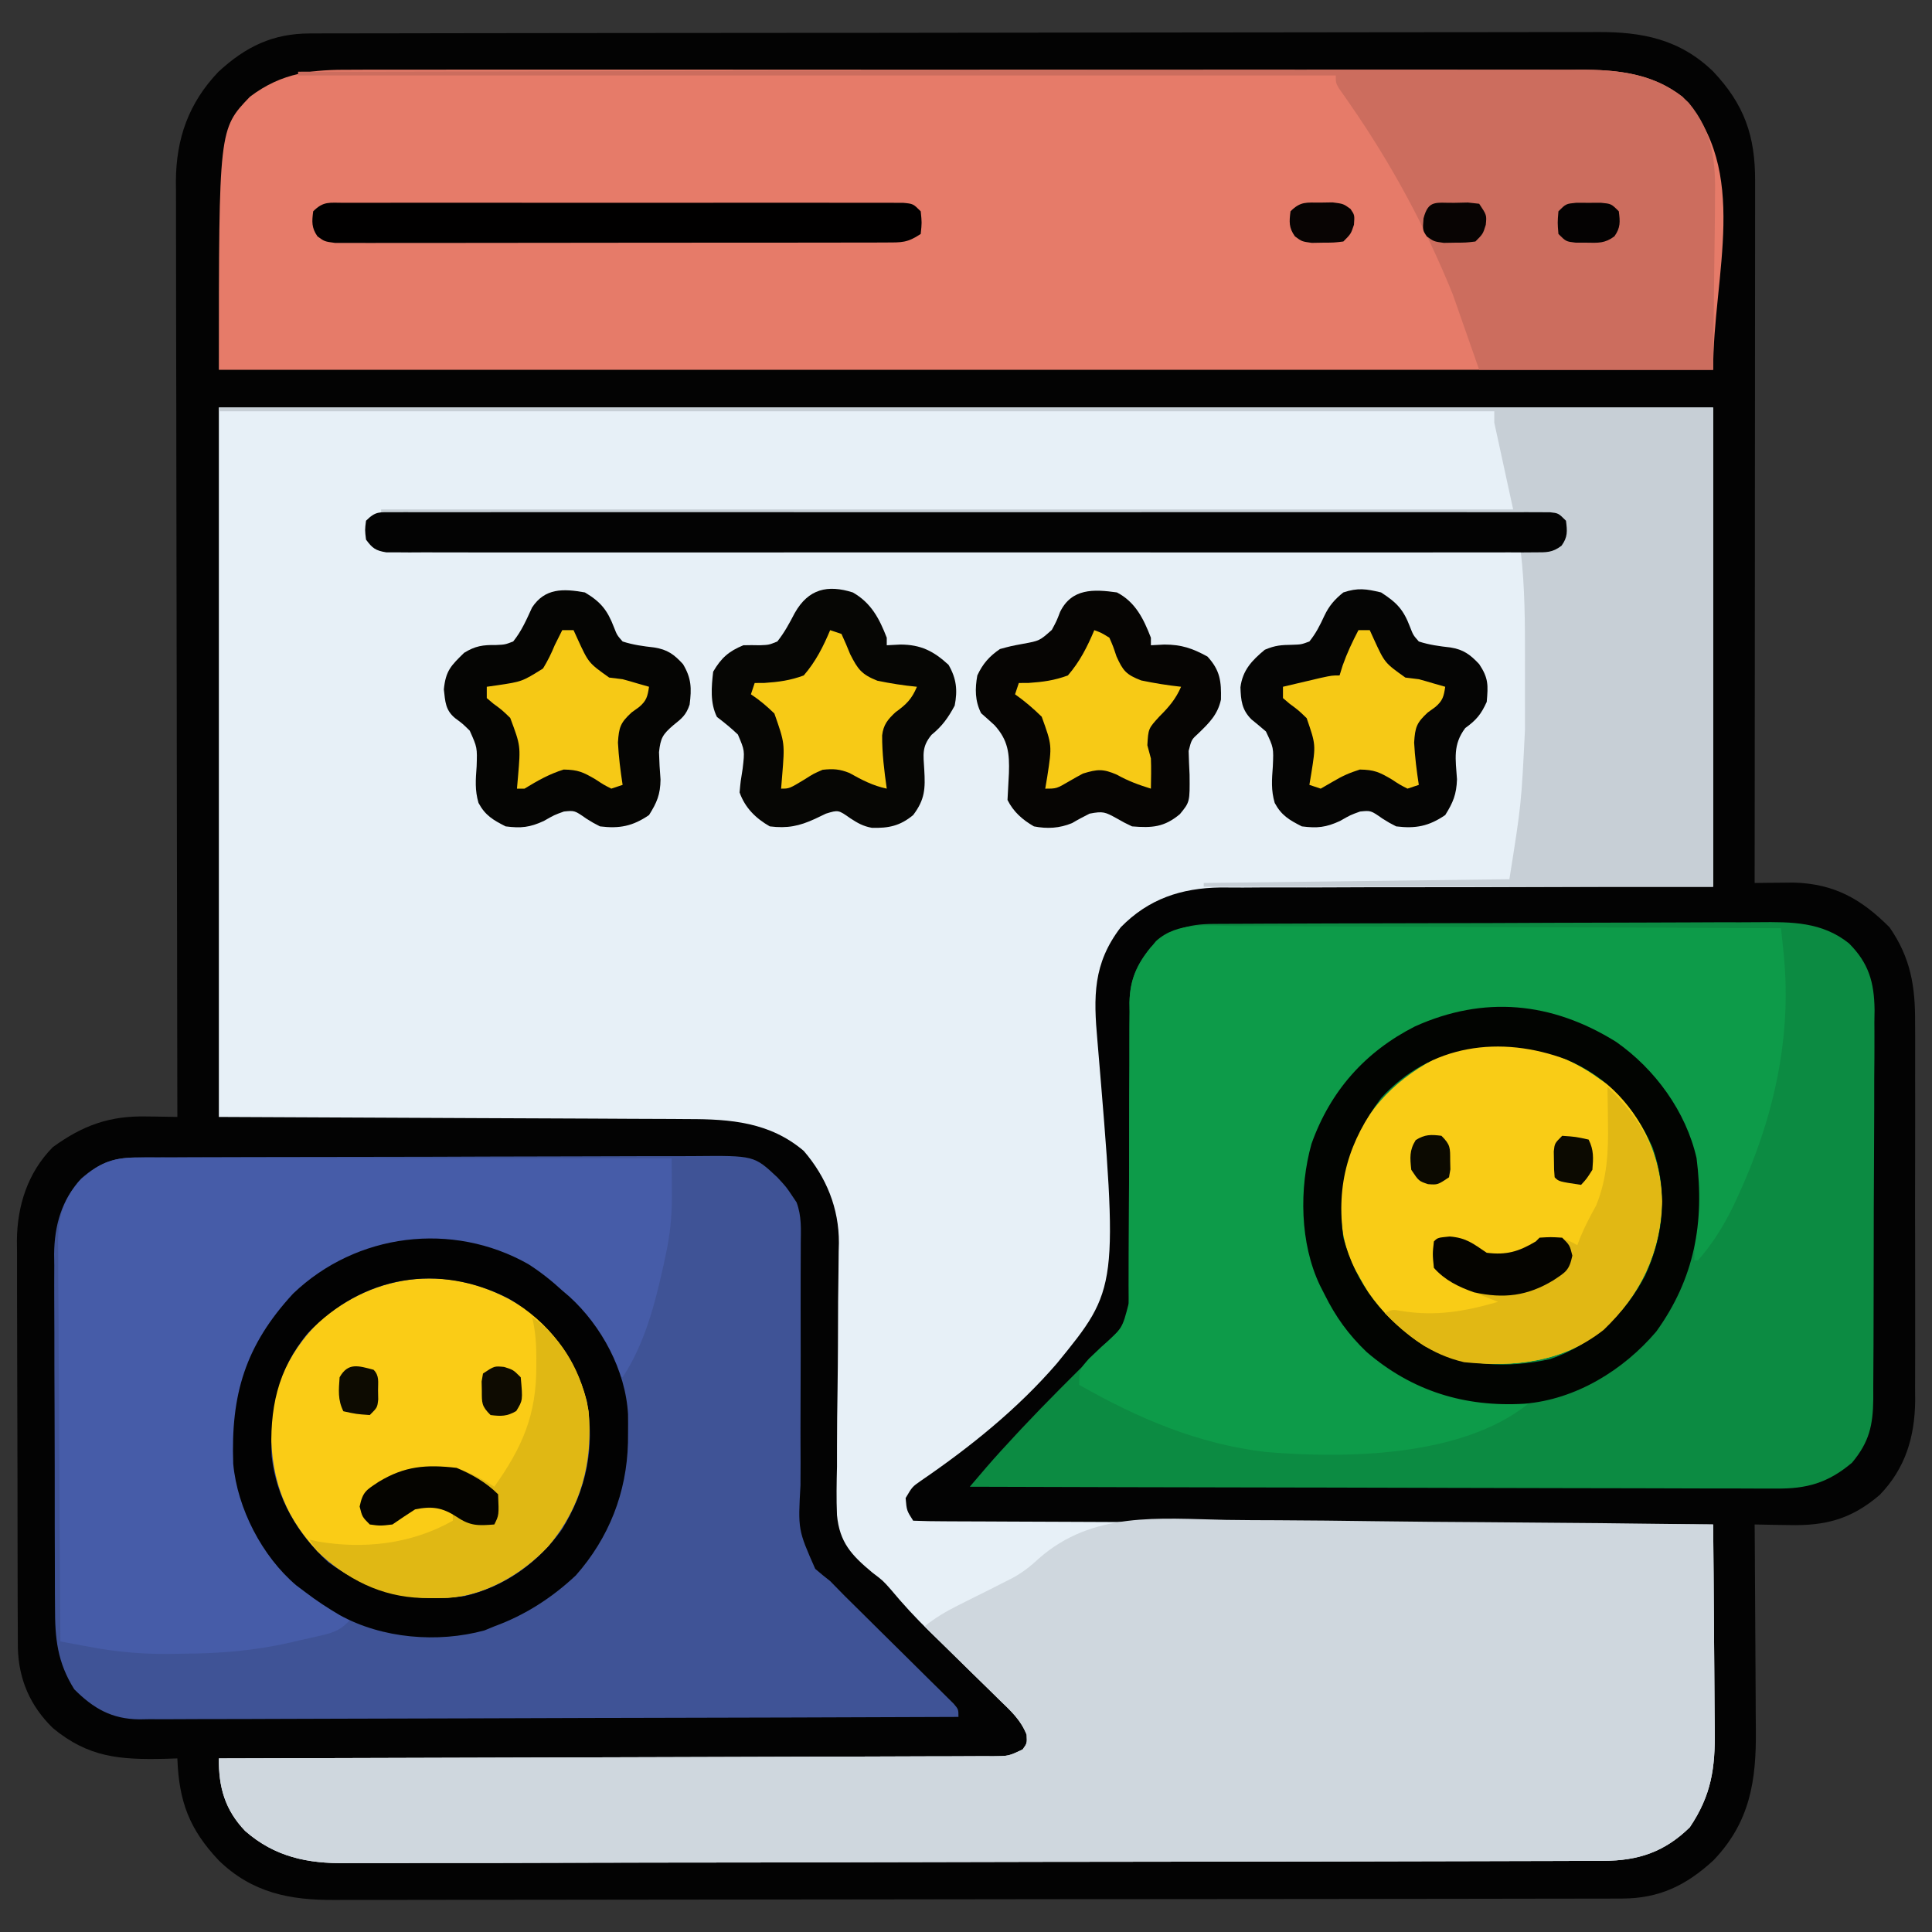 <?xml version="1.0" encoding="UTF-8"?>
<svg version="1.1" xmlns="http://www.w3.org/2000/svg" width="512" height="512">
<rect width="100%" height="100%" fill="#333333" stroke="none"/>
<path d="M0 0 C1.256 -0.004 2.512 -0.009 3.806 -0.014 C5.202 -0.013 6.598 -0.013 7.994 -0.013 C9.475 -0.016 10.957 -0.02 12.438 -0.024 C16.514 -0.034 20.59 -0.038 24.667 -0.04 C29.061 -0.044 33.455 -0.054 37.849 -0.063 C48.464 -0.082 59.079 -0.093 69.693 -0.101 C74.692 -0.106 79.691 -0.111 84.689 -0.116 C101.306 -0.133 117.922 -0.148 134.538 -0.155 C138.85 -0.157 143.162 -0.159 147.475 -0.161 C148.546 -0.161 149.618 -0.162 150.722 -0.162 C168.084 -0.171 185.446 -0.196 202.808 -0.229 C220.633 -0.262 238.458 -0.28 256.283 -0.283 C266.292 -0.285 276.3 -0.294 286.308 -0.319 C294.831 -0.341 303.354 -0.349 311.878 -0.339 C316.225 -0.335 320.573 -0.337 324.92 -0.356 C328.904 -0.374 332.887 -0.373 336.871 -0.357 C338.309 -0.355 339.746 -0.359 341.184 -0.371 C353.092 -0.463 363.097 1.531 371.913 10.072 C380.184 18.829 383.081 27.163 383.034 39.1 C383.035 40.295 383.035 40.295 383.036 41.514 C383.038 44.18 383.032 46.845 383.027 49.51 C383.027 51.422 383.027 53.335 383.027 55.247 C383.028 60.436 383.022 65.626 383.015 70.815 C383.009 76.239 383.008 81.663 383.007 87.087 C383.004 97.358 382.996 107.628 382.986 117.899 C382.974 129.591 382.969 141.284 382.964 152.977 C382.953 177.029 382.936 201.082 382.913 225.134 C383.856 225.121 384.798 225.108 385.769 225.095 C387.639 225.079 387.639 225.079 389.546 225.064 C390.778 225.051 392.009 225.038 393.277 225.024 C404.098 225.351 411.176 229.397 418.663 236.884 C424.256 244.963 425.504 252.544 425.431 262.218 C425.442 263.967 425.442 263.967 425.452 265.75 C425.47 269.576 425.458 273.402 425.445 277.228 C425.447 279.903 425.451 282.577 425.456 285.252 C425.464 290.847 425.454 296.441 425.435 302.036 C425.413 308.481 425.42 314.926 425.442 321.371 C425.46 326.93 425.463 332.488 425.453 338.047 C425.446 341.356 425.447 344.665 425.459 347.974 C425.469 351.666 425.453 355.358 425.431 359.05 C425.439 360.13 425.447 361.21 425.456 362.322 C425.349 371.941 422.862 380.269 416.054 387.306 C408.517 393.743 401.682 395.529 391.992 395.29 C390.678 395.274 390.678 395.274 389.338 395.256 C387.196 395.227 385.055 395.182 382.913 395.134 C382.92 395.964 382.927 396.794 382.934 397.648 C382.994 405.504 383.04 413.359 383.069 421.214 C383.085 425.252 383.106 429.29 383.14 433.327 C383.173 437.23 383.19 441.134 383.198 445.037 C383.204 446.519 383.214 448.001 383.231 449.484 C383.374 463.073 381.691 473.986 372.027 484.111 C364.829 490.757 357.645 494.252 347.827 494.268 C346.571 494.273 345.315 494.277 344.021 494.282 C342.625 494.282 341.229 494.282 339.833 494.281 C338.352 494.285 336.87 494.288 335.389 494.293 C331.313 494.303 327.237 494.306 323.16 494.309 C318.766 494.313 314.372 494.322 309.978 494.331 C299.363 494.351 288.748 494.361 278.134 494.37 C273.135 494.374 268.136 494.38 263.138 494.385 C246.521 494.402 229.905 494.416 213.289 494.424 C208.977 494.426 204.664 494.427 200.352 494.429 C199.281 494.43 198.209 494.43 197.105 494.431 C179.743 494.439 162.381 494.464 145.019 494.497 C127.194 494.53 109.369 494.548 91.544 494.551 C81.535 494.553 71.527 494.562 61.519 494.588 C52.996 494.609 44.473 494.617 35.949 494.608 C31.602 494.603 27.254 494.605 22.907 494.625 C18.923 494.642 14.94 494.641 10.956 494.626 C9.518 494.623 8.081 494.628 6.643 494.639 C-5.265 494.732 -15.27 492.737 -24.087 484.197 C-31.956 475.864 -34.661 468.523 -35.087 457.134 C-36.209 457.169 -37.332 457.204 -38.489 457.24 C-50.31 457.502 -58.642 456.898 -68.075 449.095 C-74.081 443.24 -77.131 436.214 -77.354 427.842 C-77.372 425.693 -77.379 423.545 -77.377 421.397 C-77.384 420.22 -77.39 419.044 -77.397 417.832 C-77.413 414.617 -77.42 411.402 -77.421 408.187 C-77.422 406.174 -77.427 404.162 -77.432 402.149 C-77.451 395.117 -77.459 388.084 -77.457 381.052 C-77.456 374.515 -77.477 367.978 -77.509 361.441 C-77.535 355.814 -77.545 350.186 -77.544 344.559 C-77.544 341.205 -77.551 337.851 -77.571 334.496 C-77.59 330.751 -77.584 327.006 -77.572 323.26 C-77.584 322.161 -77.595 321.062 -77.606 319.93 C-77.531 310.668 -74.743 301.871 -68.087 295.134 C-60.112 289.337 -53.003 286.793 -43.212 287.009 C-42.428 287.018 -41.644 287.027 -40.837 287.037 C-38.92 287.06 -37.003 287.096 -35.087 287.134 C-35.089 285.824 -35.092 284.514 -35.095 283.164 C-35.16 252.045 -35.209 220.926 -35.24 189.806 C-35.243 185.974 -35.247 182.141 -35.251 178.309 C-35.252 177.546 -35.253 176.783 -35.254 175.996 C-35.267 163.652 -35.29 151.308 -35.318 138.964 C-35.346 126.292 -35.363 113.62 -35.369 100.948 C-35.373 93.132 -35.386 85.316 -35.41 77.501 C-35.428 71.502 -35.43 65.503 -35.426 59.504 C-35.427 57.047 -35.433 54.591 -35.444 52.134 C-35.459 48.775 -35.455 45.415 -35.447 42.056 C-35.456 41.089 -35.465 40.122 -35.474 39.125 C-35.4 27.799 -32.07 18.402 -24.2 10.158 C-17.002 3.511 -9.818 0.016 0 0 Z " fill="#030303" transform="translate(82.087,8.866)"/>
<path d="M0 0 C130.68 0 261.36 0 396 0 C396 41.91 396 83.82 396 127 C385.961 127.003 375.922 127.005 365.578 127.008 C359.207 127.023 352.836 127.039 346.465 127.062 C336.359 127.099 326.253 127.13 316.147 127.12 C308.785 127.113 301.424 127.127 294.063 127.166 C290.169 127.186 286.275 127.196 282.381 127.18 C278.707 127.166 275.034 127.18 271.36 127.215 C269.387 127.227 267.414 127.209 265.441 127.19 C255.063 127.334 246.379 130.198 239 137.75 C231.623 147.385 231.782 156.138 232.822 167.738 C238.364 233.386 238.364 233.386 222.086 253.322 C211.713 265.349 199.092 275.5 186.018 284.44 C183.76 286.014 183.76 286.014 182 289 C182.283 292.311 182.283 292.311 184 295 C186.731 295.11 189.437 295.155 192.169 295.158 C193.035 295.163 193.902 295.168 194.795 295.173 C197.721 295.189 200.648 295.197 203.574 295.205 C205.663 295.215 207.752 295.225 209.841 295.235 C215.531 295.262 221.221 295.283 226.91 295.303 C232.849 295.325 238.789 295.353 244.728 295.379 C255.983 295.429 267.238 295.474 278.493 295.517 C291.303 295.567 304.113 295.622 316.923 295.677 C343.282 295.791 369.641 295.898 396 296 C396.093 304.711 396.164 313.421 396.207 322.132 C396.228 326.178 396.256 330.223 396.302 334.268 C396.345 338.178 396.369 342.088 396.38 345.998 C396.387 347.484 396.401 348.969 396.423 350.455 C396.565 360.599 395.526 367.762 389.812 376.25 C383.118 382.796 376.158 385.115 366.921 385.14 C365.078 385.148 365.078 385.148 363.198 385.157 C361.837 385.158 360.477 385.16 359.116 385.161 C357.669 385.165 356.221 385.171 354.773 385.176 C350.794 385.19 346.815 385.198 342.836 385.204 C339.424 385.21 336.011 385.22 332.598 385.231 C321.356 385.264 310.114 385.285 298.872 385.304 C295.944 385.309 293.016 385.314 290.088 385.319 C271.901 385.35 253.713 385.376 235.526 385.393 C231.314 385.397 227.103 385.401 222.891 385.405 C221.845 385.406 220.798 385.407 219.719 385.408 C202.766 385.425 185.813 385.466 168.86 385.517 C151.448 385.569 134.037 385.598 116.625 385.605 C106.852 385.61 97.078 385.625 87.305 385.665 C78.981 385.699 70.657 385.713 62.333 385.701 C58.088 385.695 53.844 385.698 49.599 385.729 C45.707 385.756 41.816 385.755 37.924 385.733 C36.522 385.73 35.12 385.737 33.718 385.755 C23.509 385.88 14.859 384.123 6.97 377.225 C1.605 371.623 -0.074 365.584 0 358 C1.085 357.998 2.169 357.995 3.287 357.993 C29.65 357.934 56.014 357.858 82.378 357.764 C95.127 357.719 107.876 357.68 120.625 357.654 C131.734 357.631 142.843 357.597 153.952 357.551 C159.837 357.527 165.722 357.509 171.606 357.502 C177.141 357.496 182.675 357.476 188.21 357.446 C190.245 357.437 192.281 357.433 194.316 357.435 C197.087 357.437 199.858 357.42 202.629 357.399 C203.441 357.404 204.253 357.408 205.09 357.413 C209.301 357.387 209.301 357.387 213.018 355.617 C214.184 353.992 214.184 353.992 214.088 351.736 C212.476 347.682 209.696 345.223 206.586 342.23 C205.938 341.591 205.29 340.951 204.623 340.292 C202.549 338.247 200.463 336.217 198.375 334.188 C196.311 332.166 194.25 330.142 192.192 328.116 C190.912 326.857 189.629 325.603 188.341 324.352 C184.694 320.784 181.29 317.111 178.031 313.184 C175.975 310.866 175.975 310.866 173.156 308.728 C167.677 304.158 164.498 300.793 163.807 293.506 C163.629 289.212 163.704 284.943 163.812 280.648 C163.818 278.78 163.819 276.912 163.814 275.043 C163.814 270.15 163.877 265.259 163.956 260.367 C164.071 252.532 164.086 244.696 164.108 236.861 C164.125 234.139 164.165 231.419 164.21 228.697 C164.226 227.015 164.242 225.332 164.258 223.65 C164.277 222.905 164.295 222.16 164.315 221.392 C164.358 212.202 160.978 203.951 155 197 C146.028 189.391 135.627 188.555 124.31 188.568 C122.927 188.559 121.545 188.548 120.162 188.536 C116.483 188.509 112.804 188.499 109.125 188.494 C105.663 188.485 102.202 188.461 98.74 188.438 C88.639 188.38 78.538 188.348 68.438 188.312 C45.853 188.209 23.269 188.106 0 188 C0 125.96 0 63.92 0 0 Z " fill="#E7F0F7" transform="translate(58,108)"/>
<path d="M0 0 C1.452 -0.005 2.904 -0.011 4.356 -0.019 C8.327 -0.036 12.299 -0.027 16.271 -0.015 C20.561 -0.006 24.852 -0.02 29.142 -0.031 C37.541 -0.049 45.94 -0.045 54.338 -0.033 C61.166 -0.024 67.994 -0.023 74.822 -0.027 C75.795 -0.028 76.767 -0.029 77.769 -0.029 C79.745 -0.03 81.721 -0.032 83.697 -0.033 C102.218 -0.044 120.739 -0.031 139.26 -0.01 C155.141 0.008 171.021 0.005 186.902 -0.014 C205.355 -0.035 223.807 -0.043 242.26 -0.031 C244.229 -0.03 246.198 -0.029 248.167 -0.027 C249.62 -0.026 249.62 -0.026 251.103 -0.025 C257.919 -0.022 264.735 -0.028 271.552 -0.037 C279.864 -0.048 288.175 -0.045 296.487 -0.024 C300.726 -0.014 304.964 -0.009 309.202 -0.023 C313.087 -0.035 316.972 -0.028 320.857 -0.007 C322.257 -0.002 323.657 -0.005 325.058 -0.014 C335.048 -0.079 344.316 0.917 352.503 7.133 C370.586 26.662 360.628 54.259 360.628 79.508 C229.948 79.508 99.268 79.508 -35.372 79.508 C-35.372 15.7 -35.372 15.7 -27.122 7.133 C-18.544 0.647 -10.539 -0.073 0 0 Z " fill="#E67B69" transform="translate(93.372,18.492)"/>
<path d="M0 0 C0.669 -0.004 1.339 -0.009 2.028 -0.013 C4.276 -0.027 6.523 -0.033 8.771 -0.039 C10.381 -0.047 11.99 -0.055 13.6 -0.064 C18.893 -0.09 24.185 -0.105 29.478 -0.12 C31.301 -0.125 33.124 -0.13 34.948 -0.136 C42.535 -0.157 50.123 -0.176 57.711 -0.187 C68.575 -0.204 79.439 -0.237 90.303 -0.294 C97.946 -0.332 105.59 -0.352 113.233 -0.357 C117.795 -0.361 122.357 -0.373 126.92 -0.405 C131.217 -0.435 135.513 -0.442 139.81 -0.43 C141.381 -0.43 142.953 -0.438 144.524 -0.456 C153.27 -0.548 161.322 -0.552 168.442 5.154 C173.703 10.422 175.131 15.503 175.222 22.822 C175.205 23.903 175.189 24.983 175.171 26.096 C175.177 27.258 175.183 28.42 175.189 29.618 C175.2 33.436 175.168 37.253 175.134 41.072 C175.13 43.735 175.129 46.398 175.13 49.061 C175.127 54.632 175.101 60.202 175.06 65.773 C175.013 72.203 174.997 78.632 174.999 85.062 C175.001 91.266 174.986 97.469 174.961 103.673 C174.951 106.306 174.945 108.938 174.943 111.571 C174.937 115.248 174.91 118.924 174.878 122.6 C174.88 124.23 174.88 124.23 174.882 125.892 C174.793 132.883 173.835 137.283 169.255 142.779 C162.891 148.153 157.245 149.748 149.015 149.635 C148.097 149.638 147.18 149.642 146.234 149.645 C143.177 149.652 140.121 149.63 137.064 149.608 C134.865 149.607 132.667 149.608 130.469 149.61 C124.513 149.611 118.557 149.587 112.601 149.559 C106.372 149.534 100.144 149.532 93.915 149.527 C83.464 149.516 73.014 149.491 62.563 149.456 C51.802 149.419 41.04 149.391 30.279 149.374 C29.615 149.373 28.951 149.372 28.267 149.37 C24.936 149.365 21.604 149.36 18.273 149.355 C-9.337 149.313 -36.947 149.243 -64.558 149.154 C-63.619 148.054 -62.679 146.955 -61.739 145.856 C-61.216 145.243 -60.693 144.631 -60.154 144 C-57.662 141.119 -55.091 138.316 -52.495 135.529 C-51.918 134.909 -51.341 134.288 -50.746 133.649 C-44.136 126.61 -37.275 119.819 -30.403 113.036 C-29.53 112.171 -28.656 111.307 -27.757 110.416 C-26.971 109.642 -26.186 108.868 -25.377 108.071 C-21.834 104.338 -22.419 100.673 -22.432 95.792 C-22.43 94.927 -22.428 94.062 -22.426 93.17 C-22.422 91.286 -22.42 89.403 -22.419 87.519 C-22.416 83.511 -22.395 79.504 -22.374 75.496 C-22.336 68.03 -22.305 60.565 -22.307 53.1 C-22.308 47.91 -22.284 42.721 -22.245 37.531 C-22.235 35.556 -22.233 33.581 -22.241 31.606 C-22.25 28.834 -22.229 26.064 -22.201 23.292 C-22.211 22.482 -22.221 21.673 -22.232 20.839 C-22.124 14.873 -20.378 10.753 -16.558 6.154 C-11.282 1.486 -6.962 0.032 0 0 Z " fill="#0C8B42" transform="translate(321.558,244.846)"/>
<path d="M0 0 C0.684 -0.005 1.368 -0.01 2.072 -0.016 C4.363 -0.031 6.653 -0.032 8.944 -0.032 C10.587 -0.04 12.229 -0.048 13.872 -0.057 C18.335 -0.079 22.798 -0.088 27.261 -0.093 C30.051 -0.097 32.84 -0.103 35.629 -0.11 C45.364 -0.135 55.099 -0.148 64.835 -0.151 C73.903 -0.155 82.971 -0.185 92.039 -0.227 C99.828 -0.262 107.618 -0.277 115.407 -0.278 C120.058 -0.278 124.708 -0.287 129.358 -0.316 C133.735 -0.342 138.111 -0.344 142.488 -0.328 C144.091 -0.326 145.693 -0.333 147.296 -0.349 C163.045 -0.496 163.045 -0.496 169.195 5.274 C171.57 7.837 171.57 7.837 173.195 10.274 C173.554 10.807 173.913 11.34 174.283 11.89 C175.658 15.487 175.444 19.067 175.403 22.863 C175.401 23.729 175.4 24.594 175.399 25.486 C175.396 27.364 175.389 29.242 175.378 31.12 C175.363 34.097 175.364 37.073 175.371 40.05 C175.39 48.513 175.397 56.975 175.349 65.438 C175.322 70.617 175.328 75.795 175.356 80.975 C175.361 82.944 175.352 84.914 175.331 86.883 C174.67 98.684 174.67 98.684 179.239 109.035 C180.527 110.152 181.847 111.232 183.195 112.274 C184.514 113.593 185.819 114.926 187.111 116.272 C188.51 117.658 189.912 119.041 191.316 120.423 C192.843 121.937 194.369 123.451 195.896 124.966 C198.28 127.324 200.665 129.682 203.053 132.036 C205.374 134.327 207.689 136.625 210.003 138.923 C210.725 139.631 211.447 140.339 212.191 141.069 C213.178 142.051 213.178 142.051 214.185 143.053 C214.768 143.628 215.351 144.204 215.951 144.797 C217.195 146.274 217.195 146.274 217.195 148.274 C188.127 148.391 159.059 148.479 129.991 148.533 C127.305 148.538 124.618 148.544 121.931 148.549 C120.93 148.551 120.93 148.551 119.908 148.553 C109.101 148.575 98.294 148.614 87.488 148.66 C76.395 148.707 65.303 148.734 54.211 148.745 C47.982 148.751 41.753 148.766 35.525 148.803 C29.661 148.837 23.798 148.847 17.934 148.84 C15.783 148.841 13.632 148.851 11.481 148.87 C8.54 148.895 5.601 148.889 2.661 148.875 C1.813 148.89 0.964 148.905 0.09 148.92 C-7.192 148.829 -12.015 146.064 -17.118 140.962 C-21.631 133.774 -22.249 127.443 -22.225 119.152 C-22.234 118.064 -22.242 116.977 -22.251 115.857 C-22.274 112.28 -22.275 108.703 -22.274 105.126 C-22.281 102.628 -22.289 100.13 -22.297 97.631 C-22.31 92.401 -22.312 87.171 -22.306 81.941 C-22.3 76.583 -22.314 71.226 -22.347 65.868 C-22.386 59.381 -22.401 52.895 -22.396 46.408 C-22.398 43.943 -22.408 41.479 -22.425 39.014 C-22.448 35.561 -22.438 32.109 -22.42 28.656 C-22.434 27.647 -22.447 26.639 -22.461 25.601 C-22.372 18.037 -20.51 11.325 -15.292 5.619 C-10.268 1.257 -6.595 0.025 0 0 Z " fill="#3F5396" transform="translate(36.805,306.726)"/>
<path d="M0 0 C4.548 0.076 9.096 0.082 13.645 0.096 C22.23 0.133 30.813 0.232 39.398 0.352 C49.182 0.487 58.967 0.553 68.753 0.613 C88.856 0.738 108.957 0.948 129.059 1.217 C129.152 9.927 129.222 18.638 129.266 27.349 C129.287 31.394 129.315 35.44 129.36 39.485 C129.404 43.395 129.428 47.304 129.438 51.214 C129.445 52.7 129.46 54.186 129.481 55.672 C129.624 65.816 128.584 72.979 122.871 81.467 C116.177 88.012 109.217 90.332 99.98 90.357 C98.751 90.362 97.522 90.368 96.256 90.374 C94.896 90.375 93.535 90.376 92.175 90.377 C90.727 90.382 89.279 90.387 87.832 90.393 C83.853 90.407 79.874 90.414 75.895 90.421 C72.482 90.427 69.07 90.437 65.657 90.447 C54.415 90.481 43.173 90.502 31.93 90.521 C29.002 90.525 26.075 90.53 23.147 90.535 C4.959 90.566 -13.228 90.593 -31.416 90.61 C-35.627 90.614 -39.839 90.618 -44.05 90.622 C-45.097 90.623 -46.144 90.624 -47.222 90.625 C-64.175 90.642 -81.129 90.683 -98.082 90.734 C-115.493 90.786 -132.905 90.815 -150.316 90.822 C-160.09 90.827 -169.863 90.841 -179.637 90.882 C-187.961 90.916 -196.285 90.93 -204.609 90.917 C-208.853 90.911 -213.098 90.915 -217.342 90.945 C-221.234 90.973 -225.126 90.972 -229.018 90.95 C-230.42 90.947 -231.821 90.953 -233.223 90.972 C-243.432 91.096 -252.083 89.339 -259.971 82.442 C-265.337 76.84 -267.015 70.801 -266.941 63.217 C-265.857 63.214 -264.772 63.212 -263.655 63.209 C-237.291 63.151 -210.927 63.075 -184.564 62.981 C-171.815 62.936 -159.066 62.897 -146.317 62.87 C-135.208 62.847 -124.099 62.814 -112.99 62.768 C-107.105 62.744 -101.22 62.725 -95.335 62.719 C-89.8 62.713 -84.266 62.693 -78.731 62.662 C-76.696 62.654 -74.661 62.65 -72.625 62.652 C-69.854 62.653 -67.084 62.637 -64.313 62.615 C-63.5 62.62 -62.688 62.625 -61.851 62.63 C-57.641 62.603 -57.641 62.603 -53.921 60.836 C-52.75 59.204 -52.75 59.204 -52.892 56.915 C-54.352 53.16 -56.88 50.783 -59.727 48.041 C-60.302 47.471 -60.878 46.901 -61.471 46.314 C-63.306 44.501 -65.155 42.703 -67.004 40.904 C-68.253 39.675 -69.501 38.446 -70.748 37.215 C-73.802 34.205 -76.868 31.207 -79.941 28.217 C-77.14 26.003 -74.349 24.306 -71.152 22.721 C-70.209 22.243 -69.265 21.765 -68.293 21.273 C-66.366 20.306 -64.437 19.345 -62.504 18.391 C-61.542 17.901 -60.581 17.412 -59.59 16.908 C-58.578 16.395 -57.567 15.883 -56.525 15.355 C-53.914 13.913 -51.853 12.308 -49.678 10.272 C-35.377 -2.345 -17.89 -0.349 0 0 Z " fill="#CFD7DE" transform="translate(324.941,402.783)"/>
<path d="M0 0 C1.577 0.001 3.155 0.001 4.732 -0.002 C9 -0.004 13.268 0.026 17.536 0.061 C22.002 0.092 26.467 0.095 30.933 0.101 C39.383 0.116 47.833 0.157 56.283 0.208 C65.906 0.263 75.529 0.291 85.151 0.316 C104.94 0.368 124.729 0.456 144.518 0.568 C144.681 2.165 144.843 3.763 145.005 5.361 C145.096 6.251 145.186 7.141 145.279 8.058 C147.376 30.117 142.306 51.668 133.08 71.568 C132.542 72.734 132.542 72.734 131.992 73.924 C129.424 79.244 126.411 84.102 122.518 88.568 C122.188 88.568 121.858 88.568 121.518 88.568 C121.539 87.909 121.56 87.25 121.581 86.571 C122.119 67.068 121.108 51.939 107.33 36.818 C96.403 26.67 82.473 21.925 67.763 22.093 C61.214 22.361 55.503 23.868 49.518 26.568 C48.731 26.918 47.945 27.269 47.135 27.63 C34.957 33.74 26.717 43.869 21.358 56.247 C16.963 69.696 18.625 85.017 24.643 97.568 C31.023 110.061 40.491 118.41 53.799 123.22 C58.674 124.762 63.502 125.326 68.58 125.755 C69.446 125.837 70.312 125.919 71.203 126.003 C73.307 126.201 75.412 126.386 77.518 126.568 C60.016 140.69 29.174 141.15 8.03 139.357 C-9.87 137.313 -25.965 130.407 -41.482 121.568 C-41.482 117.568 -41.482 117.568 -38.892 114.622 C-37.786 113.552 -36.67 112.493 -35.545 111.443 C-30.078 106.687 -30.078 106.687 -28.358 99.964 C-28.352 98.378 -28.352 96.792 -28.356 95.206 C-28.354 94.341 -28.352 93.475 -28.351 92.584 C-28.347 90.7 -28.344 88.817 -28.344 86.933 C-28.341 82.925 -28.319 78.917 -28.299 74.909 C-28.261 67.444 -28.23 59.979 -28.232 52.513 C-28.232 47.324 -28.209 42.135 -28.17 36.945 C-28.159 34.97 -28.158 32.995 -28.165 31.02 C-28.175 28.248 -28.154 25.478 -28.126 22.706 C-28.136 21.896 -28.146 21.086 -28.157 20.252 C-28.031 13.32 -25.537 9.179 -21.138 3.979 C-15.403 -1.277 -7.267 -0.091 0 0 Z " fill="#0D9B49" transform="translate(327.482,245.432)"/>
<path d="M0 0 C1.251 -0.003 2.502 -0.005 3.79 -0.008 C5.174 -0.001 6.557 0.006 7.94 0.013 C9.399 0.014 10.858 0.014 12.316 0.013 C16.275 0.012 20.233 0.024 24.191 0.038 C28.329 0.05 32.466 0.051 36.603 0.054 C44.437 0.06 52.271 0.076 60.105 0.096 C69.024 0.119 77.943 0.13 86.862 0.14 C105.208 0.161 123.554 0.196 141.9 0.241 C141.919 2.794 141.933 5.348 141.944 7.902 C141.95 8.62 141.956 9.338 141.962 10.078 C141.98 15.645 141.439 20.864 140.213 26.303 C140.035 27.137 139.857 27.97 139.674 28.829 C137.408 39.037 134.704 49.428 128.9 58.241 C125.993 56.787 125.654 54.746 124.338 51.803 C117.86 38.597 106.697 29.064 92.853 24.127 C80.162 20.794 65.355 21.799 53.9 28.241 C40.958 35.958 32.091 46.334 27.485 60.845 C26.497 64.895 26.412 68.838 26.463 72.991 C26.47 73.863 26.478 74.736 26.486 75.635 C26.833 89.365 31.923 100.911 40.9 111.241 C42.665 112.676 44.48 114.052 46.338 115.366 C47.265 116.028 48.192 116.691 49.146 117.373 C51.683 119.093 54.255 120.694 56.9 122.241 C54.566 124.972 52.738 125.797 49.26 126.592 C48.353 126.803 47.447 127.015 46.514 127.233 C45.096 127.546 45.096 127.546 43.65 127.866 C42.256 128.19 42.256 128.19 40.834 128.522 C31.135 130.744 21.97 131.449 12.025 131.491 C10.212 131.521 10.212 131.521 8.361 131.553 C1.331 131.583 -5.189 131.018 -12.085 129.72 C-12.86 129.578 -13.636 129.437 -14.436 129.291 C-16.324 128.945 -18.212 128.594 -20.1 128.241 C-20.217 113.515 -20.305 98.79 -20.359 84.064 C-20.384 77.226 -20.42 70.388 -20.477 63.55 C-20.532 56.949 -20.561 50.349 -20.574 43.748 C-20.583 41.232 -20.601 38.715 -20.628 36.199 C-20.665 32.67 -20.67 29.142 -20.667 25.614 C-20.685 24.576 -20.703 23.539 -20.722 22.47 C-20.674 15.796 -19.421 11.404 -15.1 6.241 C-10.235 1.732 -6.634 -0.011 0 0 Z " fill="#465CA8" transform="translate(36.1,306.759)"/>
<path d="M0 0 C130.68 0 261.36 0 396 0 C396 41.91 396 83.82 396 127 C351.45 127 306.9 127 261 127 C261 126.67 261 126.34 261 126 C301.095 125.505 301.095 125.505 342 125 C345.159 105.174 345.159 105.174 346.133 85.383 C346.134 84.404 346.135 83.426 346.136 82.418 C346.136 80.362 346.135 78.307 346.13 76.251 C346.125 73.14 346.13 70.029 346.137 66.918 C346.14 57.235 346.139 47.629 345 38 C347.279 37.805 349.557 37.609 351.836 37.414 C354.203 37.171 354.203 37.171 356 35 C356.25 32.458 356.25 32.458 356 30 C354.328 28.328 352.301 28.868 350.004 28.861 C348.916 28.856 347.827 28.85 346.705 28.845 C345.494 28.844 344.283 28.843 343.035 28.842 C341.76 28.837 340.485 28.832 339.172 28.827 C335.617 28.813 332.062 28.806 328.507 28.799 C324.679 28.791 320.851 28.778 317.024 28.765 C310.387 28.743 303.75 28.725 297.113 28.709 C287.517 28.686 277.921 28.658 268.325 28.629 C252.758 28.581 237.191 28.538 221.624 28.497 C206.498 28.458 191.372 28.417 176.246 28.372 C175.314 28.37 174.382 28.367 173.423 28.364 C168.749 28.35 164.075 28.337 159.401 28.323 C120.601 28.209 81.8 28.102 43 28 C43 27.67 43 27.34 43 27 C142 27 241 27 343 27 C341.35 19.41 339.7 11.82 338 4 C338 3.01 338 2.02 338 1 C226.46 1 114.92 1 0 1 C0 0.67 0 0.34 0 0 Z " fill="#C7CFD6" transform="translate(58,108)"/>
<path d="M0 0 C44.655 -0.092 89.311 -0.162 133.966 -0.204 C139.24 -0.209 144.513 -0.214 149.786 -0.22 C150.836 -0.221 151.886 -0.222 152.968 -0.223 C169.961 -0.24 186.954 -0.272 203.947 -0.309 C221.386 -0.346 238.826 -0.368 256.265 -0.376 C267.025 -0.382 277.783 -0.399 288.543 -0.432 C295.923 -0.453 303.303 -0.459 310.683 -0.454 C314.94 -0.451 319.196 -0.455 323.453 -0.477 C327.355 -0.496 331.256 -0.497 335.158 -0.484 C336.565 -0.482 337.972 -0.487 339.378 -0.5 C349.992 -0.589 360.517 0.492 368.513 8.205 C375.056 16.103 375.696 23.941 375.488 33.883 C375.483 35.033 375.478 36.182 375.473 37.367 C375.447 41.62 375.377 45.872 375.312 50.125 C375.209 59.654 375.106 69.183 375 79 C354.54 79 334.08 79 313 79 C310.69 72.4 308.38 65.8 306 59 C298.77 41.139 289.655 24.289 278.657 8.458 C278.178 7.765 277.698 7.073 277.203 6.359 C276.777 5.756 276.35 5.152 275.911 4.53 C275 3 275 3 275 1 C184.25 1 93.5 1 0 1 C0 0.67 0 0.34 0 0 Z " fill="#CC6D5E" transform="translate(79,19)"/>
<path d="M0 0 C8.791 6.764 14.931 15.907 16.609 27.008 C17.432 40.704 14.822 52.042 5.922 62.758 C-0.872 70 -10.609 75.773 -20.688 76.477 C-22.172 76.511 -23.656 76.521 -25.141 76.508 C-25.926 76.502 -26.711 76.496 -27.519 76.49 C-38.512 76.156 -47.497 71.567 -55.391 64.008 C-64.762 53.856 -67.772 43.738 -67.602 30.059 C-66.87 19.481 -61.896 10.029 -54.266 2.758 C-37.997 -10.836 -17.454 -11.784 0 0 Z " fill="#FACC16" transform="translate(139.391,346.992)"/>
<path d="M0 0 C1.268 0.835 1.268 0.835 2.562 1.688 C11.397 10.069 16.117 20.321 16.5 32.438 C16.089 45.935 10.714 57.139 0.988 66.434 C-9.921 75.028 -22.635 76.338 -36 75 C-46.796 72.559 -55.07 65.469 -61.375 56.562 C-62.282 55.06 -63.158 53.539 -64 52 C-64.412 51.277 -64.825 50.554 -65.25 49.809 C-69.509 41.068 -69.358 30.641 -67.117 21.332 C-62.802 9.145 -55.338 0.857 -44.062 -5.25 C-29.306 -12.153 -12.981 -9.557 0 0 Z " fill="#F9CC16" transform="translate(424,286)"/>
<path d="M0 0 C1.645 -0.008 1.645 -0.008 3.323 -0.016 C5.145 -0.009 5.145 -0.009 7.003 -0.002 C8.286 -0.005 9.568 -0.009 10.89 -0.012 C14.462 -0.02 18.033 -0.016 21.605 -0.01 C25.452 -0.005 29.3 -0.012 33.147 -0.018 C40.689 -0.027 48.23 -0.025 55.772 -0.019 C61.899 -0.014 68.026 -0.014 74.153 -0.016 C75.023 -0.016 75.894 -0.017 76.791 -0.017 C78.559 -0.018 80.328 -0.018 82.096 -0.019 C98.695 -0.025 115.294 -0.018 131.893 -0.007 C146.148 0.002 160.404 0 174.659 -0.009 C191.197 -0.02 207.735 -0.024 224.272 -0.018 C226.035 -0.017 227.797 -0.017 229.559 -0.016 C230.859 -0.015 230.859 -0.015 232.186 -0.015 C238.309 -0.013 244.431 -0.016 250.554 -0.021 C258.011 -0.027 265.468 -0.025 272.925 -0.014 C276.733 -0.009 280.54 -0.007 284.348 -0.014 C288.468 -0.021 292.588 -0.012 296.708 -0.002 C297.922 -0.007 299.137 -0.011 300.388 -0.016 C301.485 -0.011 302.582 -0.005 303.711 0 C304.663 0 305.615 0.001 306.596 0.001 C308.856 0.252 308.856 0.252 310.856 2.252 C311.212 5.029 311.34 6.587 309.663 8.888 C307.221 10.73 305.667 10.628 302.622 10.629 C300.986 10.641 300.986 10.641 299.316 10.653 C298.113 10.646 296.91 10.64 295.67 10.633 C293.759 10.64 293.759 10.64 291.808 10.647 C288.263 10.659 284.719 10.653 281.174 10.644 C277.354 10.637 273.534 10.648 269.714 10.656 C262.227 10.669 254.741 10.666 247.255 10.658 C241.172 10.651 235.09 10.65 229.007 10.653 C228.142 10.654 227.278 10.654 226.387 10.655 C224.631 10.655 222.874 10.656 221.118 10.657 C204.636 10.666 188.155 10.656 171.673 10.64 C157.522 10.627 143.37 10.629 129.218 10.643 C112.797 10.659 96.375 10.665 79.954 10.656 C78.204 10.655 76.454 10.654 74.704 10.653 C73.843 10.653 72.982 10.652 72.095 10.652 C66.017 10.649 59.94 10.654 53.862 10.661 C46.459 10.669 39.056 10.667 31.653 10.651 C27.873 10.643 24.094 10.64 20.314 10.65 C16.223 10.66 12.132 10.648 8.041 10.633 C6.838 10.639 5.635 10.646 4.395 10.653 C3.304 10.645 2.213 10.637 1.089 10.629 C0.144 10.629 -0.801 10.628 -1.775 10.628 C-4.585 10.182 -5.485 9.53 -7.144 7.252 C-7.457 4.689 -7.457 4.689 -7.144 2.252 C-4.566 -0.326 -3.584 0.001 0 0 Z " fill="#030303" transform="translate(104.144,135.748)"/>
<path d="M0 0 C10.3 7.202 18.51 18.447 21.32 30.812 C23.496 47.829 20.774 62.729 10.641 76.773 C1.969 86.986 -10.694 94.789 -24.285 95.898 C-40.093 96.846 -54.08 92.562 -66.16 82.148 C-70.957 77.545 -74.344 72.839 -77.285 66.898 C-77.685 66.112 -78.084 65.326 -78.496 64.516 C-83.804 53.41 -84.031 38.842 -80.723 27.023 C-75.733 12.999 -66.492 2.601 -53.285 -4.102 C-35.017 -12.317 -17.071 -10.633 0 0 Z M-62.285 14.898 C-70.903 26.395 -74.242 37.589 -72.285 51.898 C-68.944 64.403 -61.45 73.637 -50.719 80.645 C-40.197 86.066 -29.041 86.56 -17.512 84.09 C-6.387 80.271 2.339 72.331 7.715 61.898 C12.754 50.986 13.68 39.512 9.715 28.086 C4.974 17.247 -2.22 9.307 -13.16 4.684 C-30.6 -1.833 -49.172 0.546 -62.285 14.898 Z " fill="#020401" transform="translate(428.285,276.102)"/>
<path d="M0 0 C3.27 2.097 6.147 4.368 9 7 C9.611 7.521 10.222 8.042 10.852 8.578 C19.413 16.348 25.786 28.154 26.434 39.797 C26.457 41.448 26.458 43.099 26.438 44.75 C26.43 45.623 26.422 46.495 26.415 47.394 C26.082 60.563 21.376 72.564 12.598 82.5 C6.289 88.423 -0.875 93.043 -9 96 C-9.859 96.354 -10.717 96.709 -11.602 97.074 C-24.015 100.456 -38.766 99.227 -50 93 C-53.141 91.159 -56.107 89.209 -59 87 C-59.825 86.381 -60.65 85.763 -61.5 85.125 C-70.533 77.447 -77.094 64.787 -78.193 52.916 C-78.858 34.561 -75.003 21.557 -62.312 7.812 C-45.54 -8.245 -20.132 -11.382 0 0 Z M-58.375 18.25 C-66.585 28.096 -68.606 38.521 -68 51 C-66.756 62.051 -61.153 71.572 -53 79 C-41.789 87.163 -30.678 89.776 -17 88 C-6.394 85.612 2.605 79.153 8.875 70.375 C15.404 59.828 17.691 48.701 15.539 36.355 C12.371 24.522 5.505 15.382 -5.07 9.207 C-23.681 -0.418 -43.847 3.012 -58.375 18.25 Z " fill="#020202" transform="translate(140,335)"/>
<path d="M0 0 C4.861 2.762 7.031 6.918 9 12 C9 12.66 9 13.32 9 14 C10.196 13.938 11.393 13.876 12.625 13.812 C18.027 13.832 21.399 15.526 25.375 19.188 C27.483 22.836 27.799 25.933 27 30 C25.268 33.216 23.694 35.435 20.863 37.738 C18.267 40.889 18.693 42.924 18.938 46.938 C19.237 52.034 19.122 54.867 16 59 C12.548 61.86 9.53 62.505 5.047 62.379 C2.735 61.951 1.335 61.154 -0.625 59.875 C-3.833 57.616 -3.833 57.616 -7.125 58.625 C-8.548 59.306 -8.548 59.306 -10 60 C-14.202 61.939 -17.352 62.571 -22 62 C-25.718 59.869 -28.568 57.073 -30 53 C-29.73 50.012 -29.73 50.012 -29.188 46.688 C-28.633 41.922 -28.633 41.922 -30.449 37.664 C-32.22 35.961 -34.05 34.488 -36 33 C-37.851 29.298 -37.465 25.041 -37 21 C-34.873 17.353 -32.859 15.583 -29 14 C-27.542 13.958 -26.083 13.959 -24.625 14 C-22.219 13.902 -22.219 13.902 -20 13 C-18.103 10.617 -16.797 8.158 -15.387 5.461 C-11.753 -0.988 -6.616 -2.096 0 0 Z " fill="#060604" transform="translate(226,157)"/>
<path d="M0 0 C4.199 2.717 5.935 4.552 7.688 9.188 C8.519 11.319 8.519 11.319 10 13 C12.8 13.909 15.446 14.251 18.367 14.582 C21.832 15.132 23.621 16.467 26 19 C28.484 22.726 28.38 24.587 28 29 C26.512 32.29 25.257 33.815 22.312 35.938 C18.977 40.355 19.754 44.145 20.117 49.527 C19.984 53.489 19.094 55.663 17 59 C12.664 61.957 9.19 62.637 4 62 C2.176 61.062 2.176 61.062 0.375 59.938 C-2.722 57.771 -2.722 57.771 -5.562 58.062 C-8.127 58.988 -8.127 58.988 -10.875 60.562 C-14.63 62.29 -16.905 62.512 -21 62 C-24.323 60.307 -26.409 59.102 -28.188 55.785 C-29.182 52.378 -28.946 49.657 -28.688 46.125 C-28.469 41.163 -28.469 41.163 -30.516 36.848 C-31.778 35.757 -33.059 34.687 -34.359 33.641 C-36.907 31.093 -37.144 28.653 -37.27 25.145 C-36.699 20.601 -34.214 18.006 -30.812 15.188 C-27.994 13.998 -26.488 13.93 -23.5 13.875 C-21.144 13.793 -21.144 13.793 -19 13 C-17.267 10.857 -16.206 8.728 -15.051 6.23 C-13.792 3.557 -12.302 1.842 -10 0 C-6.142 -1.286 -3.953 -0.938 0 0 Z " fill="#050504" transform="translate(366,157)"/>
<path d="M0 0 C4.907 2.56 7.055 6.98 9 12 C9 12.66 9 13.32 9 14 C10.176 13.938 11.351 13.876 12.562 13.812 C17.113 13.821 20.01 14.809 24 17 C27.362 20.67 27.674 23.55 27.566 28.395 C26.704 32.36 24.489 34.541 21.629 37.309 C19.758 39.008 19.758 39.008 19 42 C19.056 44.105 19.143 46.209 19.25 48.312 C19.322 55.533 19.322 55.533 16.688 58.75 C12.534 62.228 9.305 62.435 4 62 C1.977 61.035 1.977 61.035 -0.062 59.875 C-3.129 58.191 -3.636 57.93 -7.25 58.625 C-8.817 59.409 -10.372 60.223 -11.875 61.125 C-15.238 62.51 -18.471 62.684 -22 62 C-25.021 60.252 -27.416 58.168 -29 55 C-28.89 52.624 -28.762 50.249 -28.625 47.875 C-28.457 42.667 -28.818 39.175 -32.438 35.188 C-33.613 34.112 -34.798 33.046 -36 32 C-37.641 28.718 -37.631 25.533 -37 22 C-35.563 18.905 -33.818 16.922 -31 15 C-28.105 14.215 -28.105 14.215 -24.938 13.625 C-20.505 12.818 -20.505 12.818 -17.254 9.93 C-15.976 7.549 -15.976 7.549 -15.062 5.156 C-11.97 -1.12 -6.179 -0.874 0 0 Z " fill="#060503" transform="translate(296,157)"/>
<path d="M0 0 C4.228 2.505 5.977 4.736 7.688 9.188 C8.519 11.319 8.519 11.319 10 13 C12.799 13.908 15.447 14.251 18.367 14.586 C21.859 15.135 23.637 16.409 26 19 C28.259 22.767 28.298 25.448 27.758 29.727 C26.835 32.494 25.696 33.386 23.438 35.188 C20.63 37.613 20.046 38.567 19.645 42.336 C19.713 44.759 19.844 47.182 20.047 49.598 C19.992 53.555 19.093 55.672 17 59 C12.664 61.957 9.19 62.637 4 62 C2.176 61.062 2.176 61.062 0.375 59.938 C-2.722 57.771 -2.722 57.771 -5.562 58.062 C-8.127 58.988 -8.127 58.988 -10.875 60.562 C-14.63 62.29 -16.905 62.512 -21 62 C-24.323 60.307 -26.409 59.102 -28.188 55.785 C-29.182 52.378 -28.946 49.657 -28.688 46.125 C-28.518 41.092 -28.518 41.092 -30.516 36.637 C-32.381 34.802 -32.381 34.802 -34.371 33.332 C-36.978 31.2 -37.007 28.936 -37.375 25.688 C-36.872 20.745 -35.52 19.44 -32 16 C-29.029 14.174 -27.009 13.884 -23.562 13.938 C-21.175 13.829 -21.175 13.829 -19 13 C-16.782 10.259 -15.462 7.192 -14 4 C-10.579 -1.195 -5.726 -1.024 0 0 Z " fill="#050503" transform="translate(155,157)"/>
<path d="M0 0 C9.124 8.845 14.033 17.52 14.438 30.312 C14.125 43.878 8.76 55.095 -1.012 64.434 C-11.908 73.018 -24.646 74.36 -38 73 C-46.697 70.968 -52.822 66.287 -59 60 C-57 59 -57 59 -54.5 59.438 C-45.455 60.891 -37.752 59.526 -29 57 C-30.212 56.528 -30.212 56.528 -31.449 56.047 C-32.518 55.619 -33.586 55.191 -34.688 54.75 C-35.743 54.332 -36.799 53.915 -37.887 53.484 C-41.073 51.965 -43.463 50.453 -46 48 C-46.375 44.312 -46.375 44.312 -46 41 C-45 40 -45 40 -41.812 39.688 C-37.354 40.053 -35.659 41.561 -32 44 C-26.749 44.656 -23.517 43.688 -19 41 C-18.67 40.67 -18.34 40.34 -18 40 C-14.052 39.737 -11.396 39.91 -8 42 C-7.753 41.34 -7.505 40.68 -7.25 40 C-6.011 37.026 -4.565 34.266 -3 31.453 C-0.066 24.255 0.272 17.125 0.125 9.438 C0.116 8.524 0.107 7.611 0.098 6.67 C0.074 4.446 0.042 2.223 0 0 Z " fill="#E1B814" transform="translate(426,288)"/>
<path d="M0 0 C8.323 5.945 13.232 14.973 15 25 C16.119 38.558 13.08 50.194 4.312 60.75 C-2.482 67.992 -12.218 73.765 -22.297 74.469 C-23.781 74.503 -25.266 74.513 -26.75 74.5 C-27.535 74.494 -28.32 74.489 -29.129 74.483 C-40.141 74.148 -49.044 69.528 -57 62 C-57.66 61.01 -58.32 60.02 -59 59 C-57.998 59.24 -57.998 59.24 -56.977 59.484 C-44.64 61.621 -31.954 60.217 -21 54 C-21 53.34 -21 52.68 -21 52 C-24.204 50.398 -27.524 50.499 -31 51 C-33.025 52.296 -35.027 53.627 -37 55 C-40.25 55.375 -40.25 55.375 -43 55 C-45 53 -45 53 -45.688 50.25 C-44.845 46.266 -43.923 45.884 -40.625 43.688 C-33.716 39.509 -28.098 39.199 -20 40 C-16.387 41.282 -13.218 42.924 -10 45 C-2.565 34.517 1.198 25.941 1.125 12.938 C1.129 12.243 1.133 11.549 1.137 10.834 C1.13 7.097 0.892 3.633 0 0 Z " fill="#E0B814" transform="translate(141,349)"/>
<path d="M0 0 C0.641 -0.003 1.283 -0.006 1.944 -0.009 C4.103 -0.017 6.261 -0.011 8.42 -0.005 C9.964 -0.008 11.508 -0.011 13.052 -0.015 C17.252 -0.025 21.452 -0.021 25.652 -0.015 C30.041 -0.01 34.43 -0.014 38.818 -0.017 C46.189 -0.021 53.56 -0.016 60.931 -0.007 C69.462 0.004 77.993 0.001 86.524 -0.01 C93.838 -0.019 101.153 -0.021 108.468 -0.016 C112.841 -0.012 117.214 -0.012 121.587 -0.019 C125.697 -0.024 129.807 -0.02 133.918 -0.009 C135.43 -0.006 136.941 -0.007 138.453 -0.011 C140.511 -0.017 142.568 -0.01 144.625 0 C145.779 0.001 146.932 0.002 148.12 0.002 C150.813 0.254 150.813 0.254 152.813 2.254 C153.125 5.254 153.125 5.254 152.813 8.254 C149.269 10.616 147.788 10.507 143.588 10.515 C142.284 10.522 140.98 10.529 139.636 10.536 C138.188 10.534 136.739 10.531 135.291 10.529 C133.768 10.533 132.246 10.538 130.723 10.544 C126.585 10.558 122.447 10.558 118.308 10.556 C114.856 10.554 111.404 10.559 107.952 10.564 C99.811 10.575 91.669 10.576 83.528 10.57 C75.122 10.564 66.715 10.576 58.309 10.597 C51.097 10.615 43.885 10.621 36.673 10.618 C32.363 10.616 28.053 10.618 23.743 10.632 C19.692 10.645 15.641 10.643 11.589 10.63 C10.101 10.628 8.612 10.63 7.123 10.639 C5.095 10.649 3.066 10.639 1.038 10.628 C-0.099 10.628 -1.235 10.629 -2.406 10.629 C-5.187 10.254 -5.187 10.254 -7.057 8.891 C-8.652 6.581 -8.539 4.995 -8.187 2.254 C-5.431 -0.503 -3.862 0.003 0 0 Z " fill="#010000" transform="translate(91.187,53.746)"/>
<path d="M0 0 C0.99 0 1.98 0 3 0 C3.352 0.771 3.704 1.542 4.066 2.336 C6.973 8.679 6.973 8.679 12.438 12.562 C14.201 12.779 14.201 12.779 16 13 C17.319 13.353 18.632 13.727 19.938 14.125 C20.948 14.414 21.959 14.703 23 15 C22.618 17.55 22.347 18.709 20.336 20.395 C19.689 20.862 19.042 21.33 18.375 21.812 C15.425 24.54 15.02 25.69 14.762 29.789 C14.956 33.558 15.429 37.271 16 41 C15.01 41.33 14.02 41.66 13 42 C10.984 40.969 10.984 40.969 8.75 39.5 C5.511 37.618 4.222 37.004 0.375 36.938 C-2.395 37.81 -4.304 38.666 -6.75 40.125 C-8.359 41.053 -8.359 41.053 -10 42 C-10.99 41.67 -11.98 41.34 -13 41 C-12.835 40.01 -12.67 39.02 -12.5 38 C-11.283 30.376 -11.283 30.376 -13.715 23.328 C-15.883 21.231 -15.883 21.231 -18.215 19.516 C-18.804 19.015 -19.393 18.515 -20 18 C-20 17.01 -20 16.02 -20 15 C-17.876 14.497 -15.75 13.998 -13.625 13.5 C-12.442 13.222 -11.258 12.943 -10.039 12.656 C-7 12 -7 12 -5 12 C-4.732 11.134 -4.464 10.268 -4.188 9.375 C-3.029 6.082 -1.618 3.089 0 0 Z " fill="#F6C916" transform="translate(360,167)"/>
<path d="M0 0 C0.99 0 1.98 0 3 0 C3.352 0.771 3.704 1.542 4.066 2.336 C6.973 8.679 6.973 8.679 12.438 12.562 C14.201 12.779 14.201 12.779 16 13 C17.319 13.353 18.632 13.727 19.938 14.125 C20.948 14.414 21.959 14.703 23 15 C22.618 17.55 22.347 18.709 20.336 20.395 C19.689 20.862 19.042 21.33 18.375 21.812 C15.425 24.54 15.02 25.69 14.762 29.789 C14.956 33.558 15.429 37.271 16 41 C15.01 41.33 14.02 41.66 13 42 C10.984 40.969 10.984 40.969 8.75 39.5 C5.511 37.618 4.222 37.004 0.375 36.938 C-3.536 38.169 -6.502 39.873 -10 42 C-10.66 42 -11.32 42 -12 42 C-11.907 40.938 -11.814 39.876 -11.719 38.781 C-11.023 30.649 -11.023 30.649 -13.781 23.262 C-15.941 21.172 -15.941 21.172 -18.25 19.48 C-18.828 18.992 -19.405 18.503 -20 18 C-20 17.01 -20 16.02 -20 15 C-19.12 14.876 -18.239 14.752 -17.332 14.625 C-10.651 13.631 -10.651 13.631 -5.094 10.16 C-3.861 8.142 -2.894 6.187 -2 4 C-1.34 2.663 -0.675 1.329 0 0 Z " fill="#F6C916" transform="translate(149,167)"/>
<path d="M0 0 C0.99 0.33 1.98 0.66 3 1 C3.821 2.769 4.584 4.566 5.312 6.375 C7.33 10.353 8.301 11.722 12.504 13.395 C16.007 14.112 19.441 14.664 23 15 C21.613 18.294 20.172 19.685 17.312 21.75 C15.259 23.672 14.113 25.048 13.775 27.884 C13.754 32.633 14.329 37.305 15 42 C11.287 41.214 8.388 39.678 5.098 37.84 C2.508 36.803 0.773 36.697 -2 37 C-4.422 38.053 -4.422 38.053 -6.688 39.5 C-10.819 42 -10.819 42 -13 42 C-12.907 40.866 -12.814 39.731 -12.719 38.562 C-12.017 29.971 -12.017 29.971 -14.781 22.09 C-16.762 20.168 -18.697 18.516 -21 17 C-20.505 15.515 -20.505 15.515 -20 14 C-19.143 13.995 -18.286 13.99 -17.402 13.984 C-13.614 13.728 -10.571 13.321 -7 12 C-3.841 8.341 -1.867 4.44 0 0 Z " fill="#F7CA16" transform="translate(220,167)"/>
<path d="M0 0 C1.883 0.691 1.883 0.691 4 2 C4.992 4.277 4.992 4.277 5.875 6.938 C7.608 10.774 8.434 11.782 12.434 13.324 C15.956 14.051 19.424 14.623 23 15 C21.579 18.252 19.815 20.32 17.312 22.812 C14.315 26.077 14.315 26.077 14.062 30.5 C14.372 31.655 14.681 32.81 15 34 C15.113 36.675 15.047 39.321 15 42 C11.776 41.002 8.95 39.972 6 38.312 C2.319 36.702 0.818 36.831 -3 38 C-4.244 38.659 -5.474 39.348 -6.688 40.062 C-10 42 -10 42 -13 42 C-12.823 40.949 -12.647 39.899 -12.465 38.816 C-11.189 30.535 -11.189 30.535 -13.938 22.934 C-16.19 20.741 -18.429 18.804 -21 17 C-20.505 15.515 -20.505 15.515 -20 14 C-19.143 13.995 -18.286 13.99 -17.402 13.984 C-13.614 13.728 -10.571 13.321 -7 12 C-3.841 8.341 -1.867 4.44 0 0 Z " fill="#F7CA16" transform="translate(290,167)"/>
<path d="M0 0 C4.056 1.7 7.866 3.866 11 7 C11.235 12.529 11.235 12.529 10 15 C5.77 15.338 3.633 15.431 0.062 13 C-3.769 10.498 -6.535 10.068 -11 11 C-13.025 12.296 -15.027 13.627 -17 15 C-20.25 15.375 -20.25 15.375 -23 15 C-25 13 -25 13 -25.688 10.25 C-24.845 6.266 -23.923 5.884 -20.625 3.688 C-13.737 -0.478 -8.081 -0.937 0 0 Z " fill="#050400" transform="translate(121,389)"/>
<path d="M0 0 C4.458 0.365 6.153 1.873 9.812 4.312 C15.064 4.969 18.296 4.001 22.812 1.312 C23.142 0.983 23.473 0.652 23.812 0.312 C26.75 0.125 26.75 0.125 29.812 0.312 C31.812 2.312 31.812 2.312 32.5 5.062 C31.657 9.047 30.735 9.428 27.438 11.625 C20.616 15.75 14.36 16.543 6.418 14.781 C2.308 13.335 -1.286 11.577 -4.188 8.312 C-4.562 4.625 -4.562 4.625 -4.188 1.312 C-3.188 0.312 -3.188 0.312 0 0 Z " fill="#050400" transform="translate(384.188,327.688)"/>
<path d="M0 0 C1.174 -0.026 2.349 -0.052 3.559 -0.078 C4.55 0.03 5.541 0.138 6.562 0.25 C8.562 3.25 8.562 3.25 8.312 5.812 C7.562 8.25 7.562 8.25 5.562 10.25 C3.066 10.551 3.066 10.551 0.125 10.562 C-1.327 10.588 -1.327 10.588 -2.809 10.613 C-5.438 10.25 -5.438 10.25 -7.301 8.926 C-8.438 7.25 -8.438 7.25 -8.188 4.125 C-6.878 -0.895 -4.898 0.064 0 0 Z " fill="#080403" transform="translate(385.438,53.75)"/>
<path d="M0 0 C1.591 -0.025 1.591 -0.025 3.215 -0.051 C6.062 0.312 6.062 0.312 7.953 1.672 C9.062 3.312 9.062 3.312 8.875 5.875 C8.062 8.312 8.062 8.312 6.062 10.312 C3.566 10.613 3.566 10.613 0.625 10.625 C-0.827 10.65 -0.827 10.65 -2.309 10.676 C-4.938 10.312 -4.938 10.312 -6.766 8.953 C-8.414 6.646 -8.292 5.079 -7.938 2.312 C-5.246 -0.379 -3.747 0.014 0 0 Z " fill="#080403" transform="translate(349.938,53.688)"/>
<path d="M0 0 C1.073 0.005 2.145 0.01 3.25 0.016 C4.859 0.008 4.859 0.008 6.5 0 C9.25 0.266 9.25 0.266 11.25 2.266 C11.605 5.033 11.726 6.599 10.078 8.906 C7.556 10.781 5.798 10.632 2.688 10.578 C1.717 10.574 0.746 10.57 -0.254 10.566 C-2.75 10.266 -2.75 10.266 -4.75 8.266 C-5 5.266 -5 5.266 -4.75 2.266 C-2.75 0.266 -2.75 0.266 0 0 Z " fill="#040202" transform="translate(417.75,53.734)"/>
<path d="M0 0 C2.438 0.75 2.438 0.75 4.438 2.75 C4.992 8.846 4.992 8.846 3.25 11.688 C0.816 13.114 -0.788 13.106 -3.562 12.75 C-5.988 10.325 -5.859 9.578 -5.875 6.25 C-5.892 5.456 -5.909 4.662 -5.926 3.844 C-5.746 2.807 -5.746 2.807 -5.562 1.75 C-2.562 -0.25 -2.562 -0.25 0 0 Z " fill="#0E0B01" transform="translate(133.562,362.25)"/>
<path d="M0 0 C1.589 1.589 1.17 3.248 1.188 5.438 C1.202 6.241 1.216 7.044 1.23 7.871 C1 10 1 10 -1 12 C-4.562 11.75 -4.562 11.75 -8 11 C-9.525 7.95 -9.236 5.358 -9 2 C-6.747 -2.005 -4.042 -1.054 0 0 Z " fill="#0D0B01" transform="translate(99,363)"/>
<path d="M0 0 C3.562 0.25 3.562 0.25 7 1 C8.405 3.809 8.249 5.888 8 9 C6.5 11.375 6.5 11.375 5 13 C-0.875 12.125 -0.875 12.125 -2 11 C-2.168 9.004 -2.168 9.004 -2.188 6.562 C-2.202 5.759 -2.216 4.956 -2.23 4.129 C-2 2 -2 2 0 0 Z " fill="#0C0A01" transform="translate(414,301)"/>
<path d="M0 0 C2.425 2.425 2.296 3.172 2.312 6.5 C2.338 7.691 2.338 7.691 2.363 8.906 C2.243 9.597 2.124 10.288 2 11 C-1 13 -1 13 -3.562 12.812 C-6 12 -6 12 -8 9 C-8.329 5.846 -8.535 3.845 -6.812 1.125 C-4.382 -0.383 -2.81 -0.36 0 0 Z " fill="#0C0A01" transform="translate(382,301)"/>
</svg>
